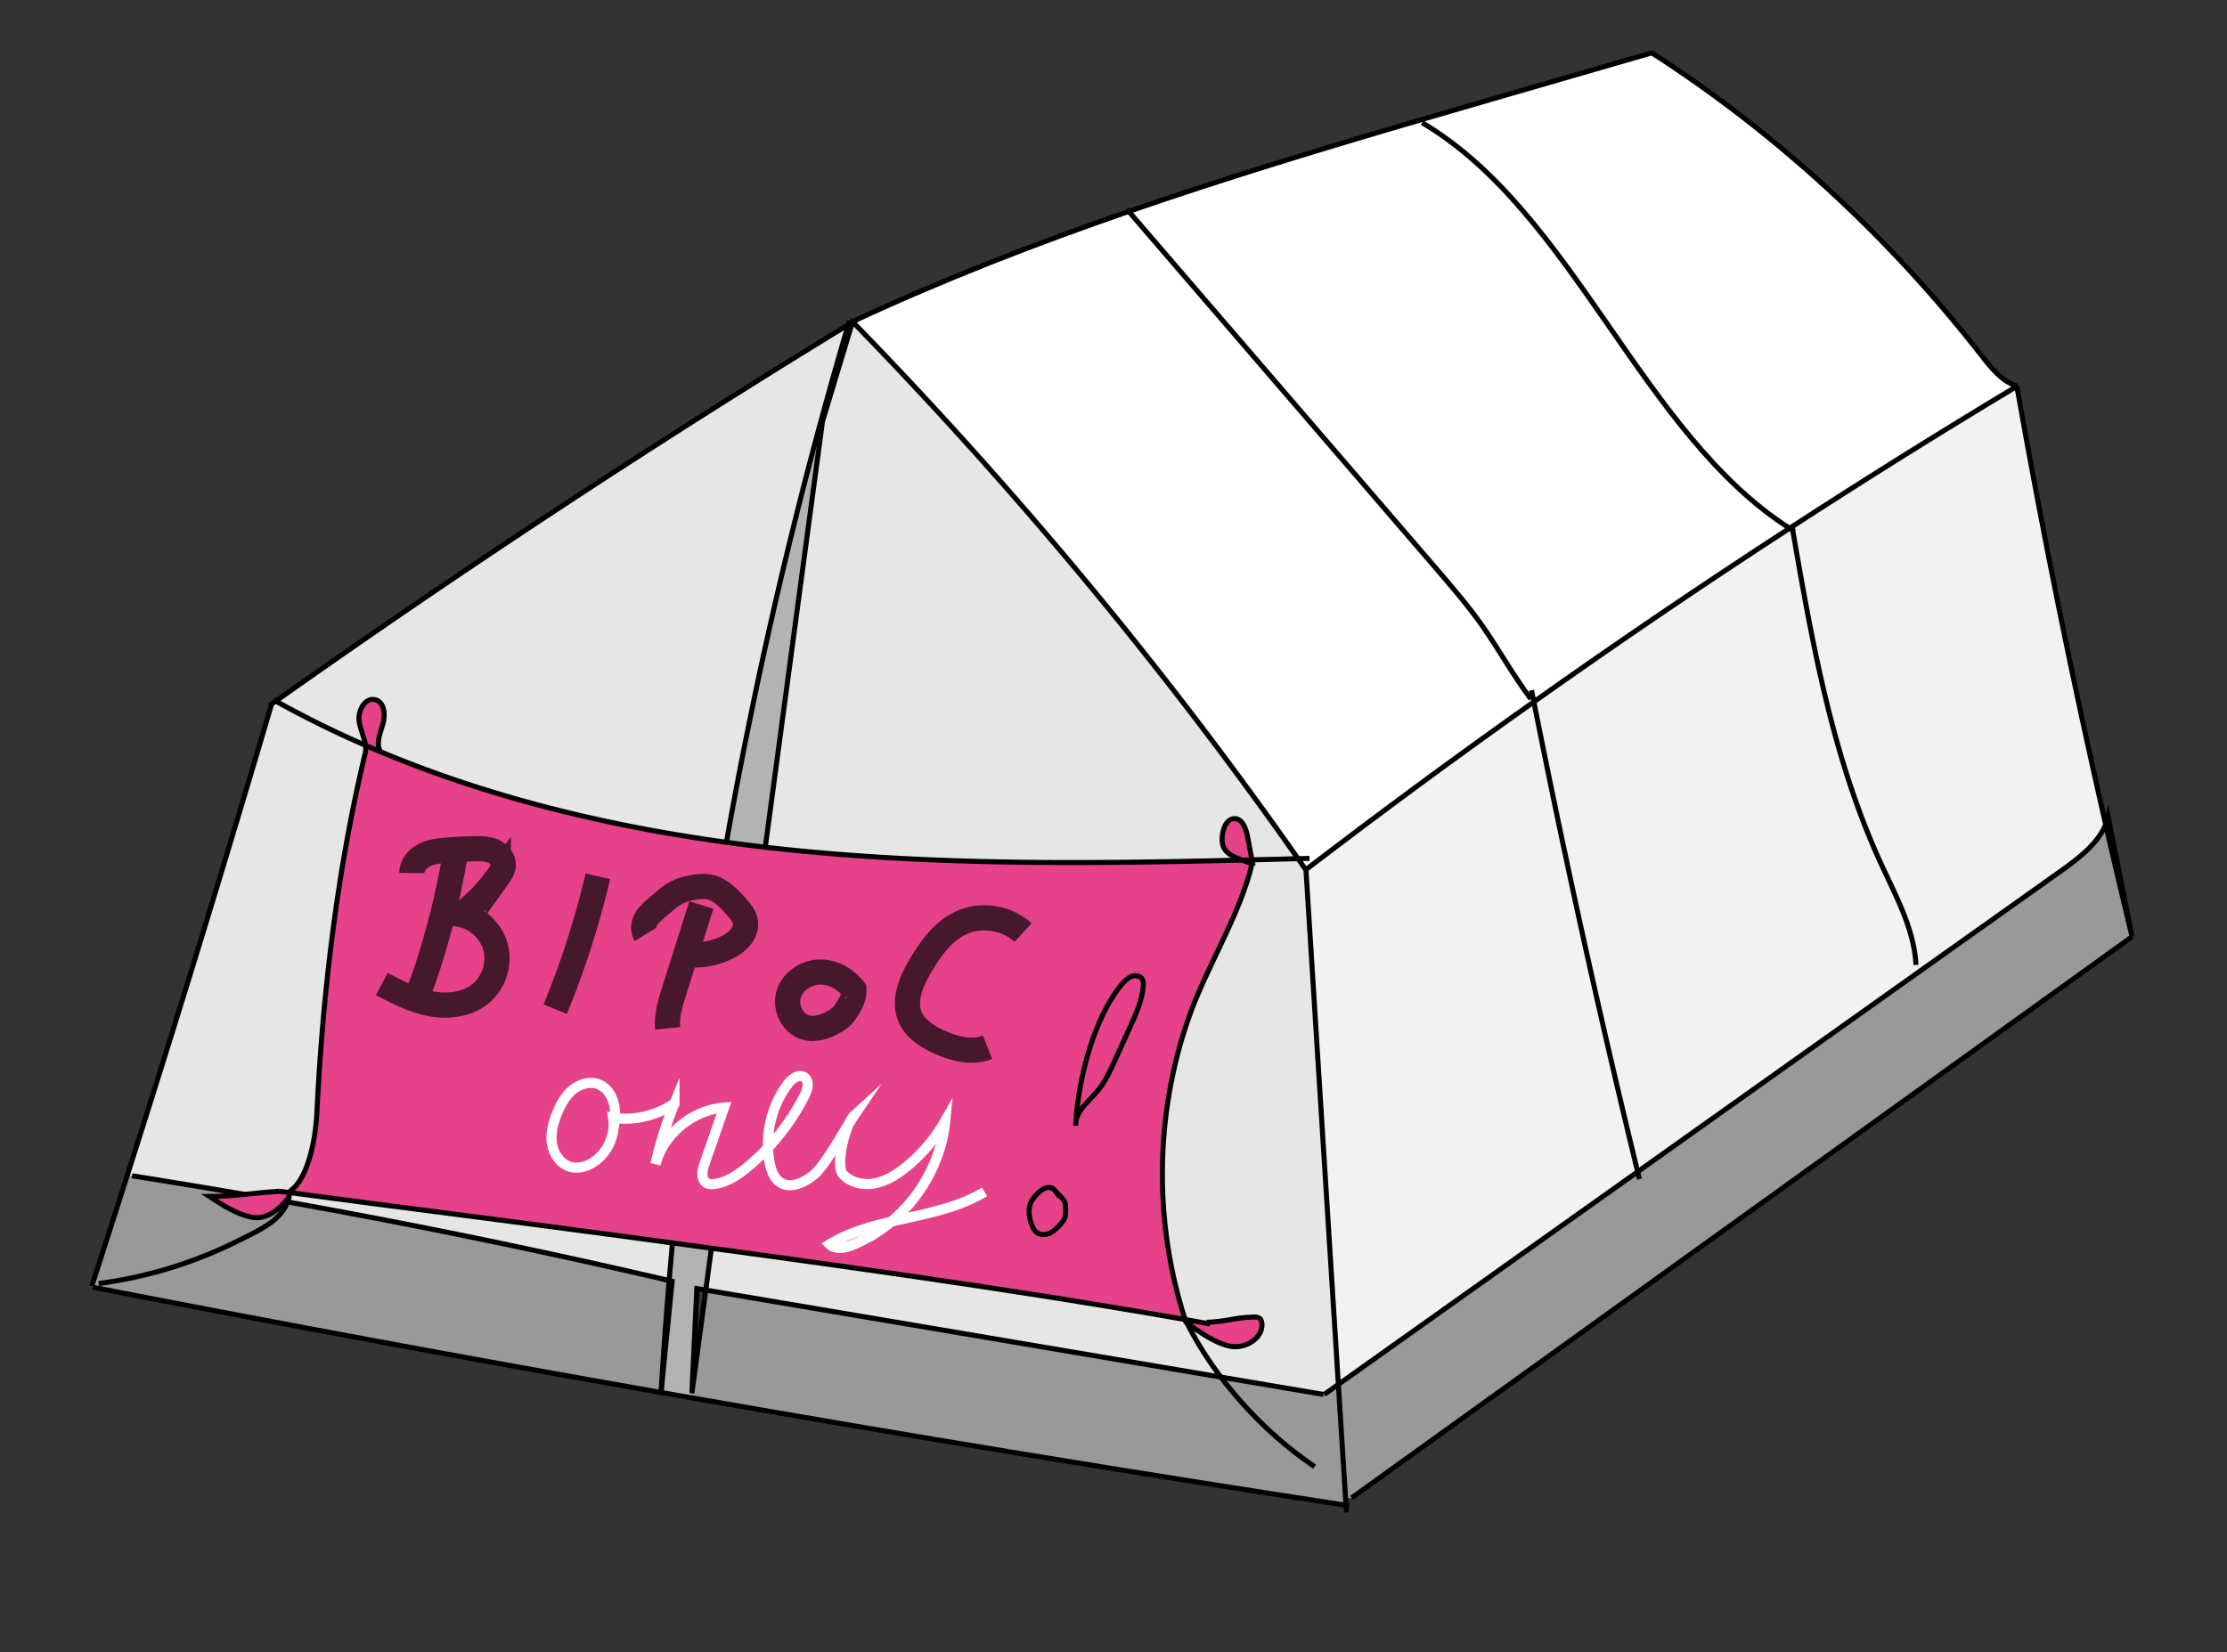 <svg xmlns="http://www.w3.org/2000/svg" viewBox="0 0 442 328"><rect x="0" y="0" width="442" height="328" fill="#333333" stroke="none"/><style>.st0{fill:#999}.st1{fill:#e6e6e6}.st3{fill:#fff}.st4{fill:#f2f2f2}.st5{fill:none;stroke:#000;stroke-miterlimit:10}.st6{fill:#e64289}.st8,.st9{fill:none;stroke:#47172c;stroke-width:5;stroke-miterlimit:10}.st9{stroke:#fff;stroke-width:2}</style><g id="Ebene_1"><g id="XMLID_50_"><path class="st0" d="M18.21 255.34l.15.2c37.48 7.3 75.1 14.28 112.81 20.9l.07-.41.01-.05c.44-7.26.97-14.52 1.58-21.77a1479.29 1479.29 0 00-106.61-20.79l-.89-.29c-2.36 7.43-4.72 14.82-7.12 22.21z"/><path class="st1" d="M25.32 233.14l.89.29c35.78 5.62 71.36 12.56 106.61 20.79 5.4-64.24 17.33-127.9 35.55-189.77a2031.012 2031.012 0 00-114.58 75.41l.01.28c-9.2 31.24-18.69 62.26-28.48 93z"/><path d="M168.38 64.44a954.808 954.808 0 00-35.55 189.77c.2.04.38.08.58.13l-2.15 21.64-.01.05-.07.41 5.99 1.05.16-.91.98-20.78c.59.1 1.18.2 1.78.3 7.71-57.49 15.45-114.99 23.17-172.48l5.85-19.38-.28-.08c-.16.1-.31.19-.45.28z" fill="#b3b3b3"/><path class="st1" d="M169.1 64.25l-5.85 19.38c-7.72 57.49-15.46 115-23.17 172.48 40.87 6.9 81.73 13.82 122.6 20.72l.15-.01c.93-.67 1.87-1.33 2.81-1.99-2.14-34.04-4.29-68.08-6.43-102.12-.02-.02-.03-.05-.05-.07-26.79-38.42-56.88-74.82-89.86-108.7-.03-.02-.05-.06-.08-.08l-.12.39z"/><path class="st0" d="M140.08 256.11l-2.76 20.48-.16.91c43.23 7.57 86.58 14.68 129.97 21.34-.03-.46-.05-.92-.08-1.37-.48-7.54-.95-15.08-1.43-22.62-.93.66-1.87 1.32-2.81 1.99l-.15.01c-40.85-6.92-81.72-13.83-122.58-20.74z"/><path class="st3" d="M169.55 63.69l-.26.26c32.98 33.88 63.07 70.28 89.86 108.7l.26-.19c14.79-11.32 29.8-22.37 45.01-33.14-.05-.22-.09-.45-.13-.67l-.48.09c-3.5-4.66-6.35-9.86-9.71-14.64-2.8-3.95-5.94-7.6-9.08-11.26-20.32-23.62-40.66-47.25-60.99-70.87-18.49 6.4-36.72 13.47-54.48 21.72z"/><path class="st3" d="M304.3 138.65c.04.23.08.46.13.67 16.68-11.83 33.6-23.31 50.75-34.45-29.52-18.89-42.79-62.68-72.91-80.5l-.18-.61c-19.47 5.7-38.9 11.59-58.05 18.21 20.33 23.62 40.67 47.25 60.99 70.87 3.14 3.65 6.28 7.31 9.08 11.26 3.37 4.78 6.21 9.97 9.71 14.64l.48-.09z"/><path class="st4" d="M259.16 172.65c.02.02.03.05.05.07 2.14 34.04 4.29 68.08 6.43 102.12 19.8-14.07 39.59-28.15 59.39-42.21a2219.85 2219.85 0 01-20.6-93.3c-15.2 10.77-30.21 21.83-45.01 33.14l-.26.18z"/><path class="st3" d="M282.09 23.77l.18.61c30.12 17.82 43.38 61.61 72.91 80.5 14.86-9.66 29.9-19.06 45.11-28.19 0-.01-.01-.02-.01-.03-3-.95-5.13-3.69-7.14-6.27-18.54-23.75-40.7-44.06-65.33-59.92l-.03.05c-9.15 2.65-18.31 5.31-27.46 7.95-6.09 1.76-12.15 3.52-18.23 5.3z"/><path class="st0" d="M325.02 232.62c-19.8 14.06-39.59 28.14-59.39 42.21.47 7.54.94 15.08 1.43 22.62l1.19-.07c51.63-37.14 103.26-74.28 154.9-111.42-1.79-7.4-3.55-14.82-5.24-22.25-1.61 3.9-5.49 6.8-9.17 9.41-9.2 6.55-18.42 13.09-27.62 19.63-18.7 13.3-37.4 26.59-56.1 39.87z"/><path class="st4" d="M355.17 104.87a1554.044 1554.044 0 00-50.75 34.45c6.19 31.24 13.06 62.34 20.6 93.3 18.7-13.29 37.4-26.58 56.1-39.88l-.84-1.19c-.35-7.01-3.9-13.5-6.88-19.97-9.66-20.99-13.68-43.78-17.58-66.31-.22-.12-.44-.26-.65-.4z"/><path class="st4" d="M355.81 105.28c3.9 22.54 7.92 45.32 17.58 66.31 2.98 6.47 6.53 12.96 6.88 19.97l.84 1.19c9.2-6.54 18.42-13.08 27.62-19.63 3.68-2.61 7.56-5.51 9.17-9.41-6.6-28.79-12.48-57.81-17.63-87.02-15.2 9.13-30.24 18.53-45.11 28.19.22.13.44.27.65.4z"/><g><path class="st5" d="M267.75 298.93c-.21-.03-.41-.06-.61-.1-43.4-6.65-86.75-13.77-129.97-21.34-2-.34-3.99-.69-5.99-1.05-37.7-6.63-75.33-13.6-112.81-20.9M327.77 10.51c-9.15 2.65-18.31 5.31-27.46 7.95-6.08 1.76-12.14 3.52-18.22 5.3-19.47 5.7-38.9 11.59-58.05 18.21-18.49 6.39-36.73 13.46-54.49 21.72M400.27 76.65c-3-.95-5.13-3.69-7.14-6.27-18.54-23.75-40.7-44.06-65.33-59.92-.05-.04-.1-.07-.15-.1M259.42 172.47c14.79-11.32 29.8-22.37 45.01-33.14 16.68-11.83 33.6-23.31 50.75-34.45 14.86-9.66 29.9-19.06 45.11-28.19.1-.07.21-.12.31-.19l-.32.16c0 .01.01.02.01.03 5.15 29.22 11.03 58.23 17.63 87.02 1.7 7.43 3.45 14.85 5.24 22.25l-4.75-23.78c-.12.53-.3 1.03-.5 1.53-1.61 3.9-5.49 6.8-9.17 9.41-9.2 6.55-18.42 13.09-27.62 19.63-18.7 13.3-37.4 26.59-56.1 39.88-19.8 14.06-39.59 28.14-59.39 42.21-.93.66-1.87 1.32-2.81 1.99M423.16 185.96c-51.64 37.14-103.27 74.29-154.9 111.42"/><path class="st5" d="M267.23 300.25l-.09-1.42c-.03-.46-.05-.92-.08-1.37-.48-7.54-.95-15.08-1.43-22.62-2.14-34.04-4.29-68.08-6.43-102.12-.02-.02-.03-.05-.05-.07-26.79-38.42-56.88-74.82-89.86-108.7-.03-.02-.05-.06-.08-.08l-.11.38-5.85 19.38c-7.72 57.49-15.46 115-23.17 172.48l-2.76 20.48.98-20.78c.59.1 1.18.2 1.78.3 40.87 6.9 81.73 13.82 122.6 20.72M131.24 276.04l.01-.05 2.15-21.64c-.2-.05-.38-.09-.58-.13a1479.29 1479.29 0 00-106.61-20.79"/><path class="st5" d="M18.21 255.34c2.39-7.39 4.76-14.78 7.11-22.2 9.79-30.73 19.28-61.75 28.48-93l-.01-.28c37.27-26.39 75.49-51.53 114.58-75.41.14-.09.3-.18.44-.27l-.35-.05c-.04.11-.06.21-.1.32a954.808 954.808 0 00-37.13 211.54M355.72 104.73c.03.19.06.36.09.55 3.9 22.54 7.92 45.32 17.58 66.31 2.98 6.47 6.53 12.96 6.88 19.97M303.97 137.03c.11.54.21 1.08.33 1.62.04.23.08.46.13.67 6.19 31.24 13.06 62.34 20.6 93.3l.36 1.47"/><path class="st5" d="M356.14 105.48c-.11-.07-.22-.13-.32-.21-.21-.13-.43-.26-.64-.4-29.52-18.89-42.79-62.68-72.91-80.5M303.82 138.75c-3.5-4.66-6.35-9.86-9.71-14.64-2.8-3.95-5.94-7.6-9.08-11.26-20.32-23.62-40.66-47.25-60.99-70.87l-.41-.47"/></g></g></g><g id="Ebene_2"><g id="XMLID_1_"><path class="st6" d="M239.46 262.71l.04-.21c3.58-.07 5.69-.96 9.27-1.03.42-.01.88-.01 1.22.25.35.27.46.75.48 1.19.07 2.8-3.16 4.75-5.94 4.41-2.78-.33-6.88-3.03-9.03-4.82l-.11.04a6.44 6.44 0 01-.18-.58l4.25.75zM247.57 165.92c.3 1.59.6 3.19.91 4.78-.66.02-1.32.04-1.98.05-2.91-1.12-4.52-2.1-3.76-5.66.25-1.19.97-2.5 2.17-2.57 1.58-.11 2.36 1.85 2.66 3.4z"/><path class="st6" d="M82.52 198.46c.96.34 1.93.61 2.94.8 3.43.66 7.24.21 9.94-2.01 2.59-2.14 3.8-5.81 2.99-9.06-.8-3.26-3.59-5.94-6.87-6.61a34.74 34.74 0 007.39-7.63c.47-.66.93-1.38.97-2.18.06-1.2-.86-2.28-1.96-2.77s-2.34-.52-3.54-.5c-1.3.01-2.6.06-3.9.15-1.34 9.12-4.5 21.3-7.96 29.81zm39.51 23.51c.06-.79.04-1.57-.09-2.35-.3-1.82-1.34-3.62-3.04-4.32-1.72-.72-3.78-.15-5.22 1.03-1.45 1.17-2.37 2.87-3.08 4.59-.8 1.94-1.37 4.04-1.06 6.11.31 2.07 1.69 4.08 3.71 4.63 1.62.44 3.39-.13 4.77-1.1 2.69-1.89 4.18-5.37 3.67-8.63.11.02.23.03.34.04zm91.52.56c.44-2.36 2.71-4.05 4.29-5.95 1.49-1.78 2.46-3.91 3.42-6.02 1.01-2.23 2.03-4.47 3.04-6.7 1.18-2.6 2.38-5.27 2.61-8.12.03-.44.04-.91-.17-1.3-.38-.7-1.35-.89-2.1-.63s-1.33.86-1.85 1.46c-5.47 6.23-8.72 18.67-9.24 27.26zm-45.06.56c.4-.64.74-1.19 1.01-1.59-.33.3-.68.87-1.01 1.59zm8.4 19.44c-4.29 1.01-8.49 2.23-12.23 4.5 1.16 1.13 3.08.72 4.58.11 2.78-1.12 5.36-2.69 7.65-4.61zm-7.39-46.03c-1.58-2.1-4.1-3.55-6.72-3.53-2.72.02-5.43 1.78-6.24 4.38-.8 2.59.64 5.77 3.23 6.59 1.98.63 4.15-.12 5.94-1.19.66-.4 1.31-.86 1.78-1.48 1-1.34 2.08-3.1 2.01-4.77zm-17.08 31.35a44.18 44.18 0 007.28-10.39c.6-1.19 1.02-2.9-.1-3.62-1.1-.7-2.48.35-3.26 1.4-2.69 3.59-4.07 8.13-3.92 12.61zm94.08-57.1c.61.24 1.28.48 2 .75-2.5 10.42-9.02 20.4-12.56 30.51-6.73 19.2-6.98 40.59-.73 59.95-37.08-6.5-74.4-11.52-111.7-16.55-21.96-2.96-44.07-5.7-66.04-8.65.02-.09.02-.17.03-.26 3.79-2.51 5.16-10.85 5.38-15.39 1.14-23.59 4.07-48.66 9.62-71.61.11-.49.11-1 .04-1.52.98.42 1.96.84 2.94 1.24 25.07 10.5 52.09 16.35 79.18 19.28 30.47 3.29 61.18 3 91.84 2.25zm-35 69.75c0-2 0-2-2-4-1.3-1.76-3.39-.12-4.61 1.7-.97 1.43-.73 3.36-.11 4.97.21.56.48 1.11.94 1.48.76.6 1.88.54 2.74.11.86-.43 1.53-1.17 2.17-1.89.69-.76.87-1.34.87-2.37z"/><path class="st6" d="M226.74 194.44c.21.39.2.86.17 1.3-.23 2.85-1.43 5.52-2.61 8.12-1.01 2.23-2.03 4.47-3.04 6.7-.96 2.11-1.93 4.24-3.42 6.02-1.58 1.9-3.85 3.59-4.29 5.95.52-8.59 3.77-21.03 9.24-27.26.52-.6 1.1-1.2 1.85-1.46s1.72-.07 2.1.63zM209.5 236.5c2 2 2 2 2 4 0 1.03-.18 1.61-.87 2.37-.64.72-1.31 1.46-2.17 1.89-.86.43-1.98.49-2.74-.11-.46-.37-.73-.92-.94-1.48-.62-1.61-.86-3.54.11-4.97 1.22-1.82 3.31-3.46 4.61-1.7z"/><path d="M176.89 242.53a28.522 28.522 0 01-7.65 4.61c-1.5.61-3.42 1.02-4.58-.11 3.74-2.27 7.94-3.49 12.23-4.5z" fill="#f8a16b"/><path class="st6" d="M169.5 196.5c.07 1.67-1.01 3.43-2.01 4.77-.47.62-1.12 1.08-1.78 1.48-1.79 1.07-3.96 1.82-5.94 1.19-2.59-.82-4.03-4-3.23-6.59.81-2.6 3.52-4.36 6.24-4.38 2.62-.02 5.14 1.43 6.72 3.53zM159.6 213.84c1.12.72.7 2.43.1 3.62a44.18 44.18 0 01-7.28 10.39c-.15-4.48 1.23-9.02 3.92-12.61.78-1.05 2.16-2.1 3.26-1.4zM121.94 219.62c.13.78.15 1.56.09 2.35-.11-.01-.23-.02-.34-.04.51 3.26-.98 6.74-3.67 8.63-1.38.97-3.15 1.54-4.77 1.1-2.02-.55-3.4-2.56-3.71-4.63-.31-2.07.26-4.17 1.06-6.11.71-1.72 1.63-3.42 3.08-4.59 1.44-1.18 3.5-1.75 5.22-1.03 1.7.7 2.74 2.5 3.04 4.32zM97.92 169c1.1.49 2.02 1.57 1.96 2.77-.04.8-.5 1.52-.97 2.18a34.74 34.74 0 01-7.39 7.63c3.28.67 6.07 3.35 6.87 6.61.81 3.25-.4 6.92-2.99 9.06-2.7 2.22-6.51 2.67-9.94 2.01-1.01-.19-1.98-.46-2.94-.8 3.46-8.51 6.62-20.69 7.96-29.81 1.3-.09 2.6-.14 3.9-.15 1.2-.02 2.44.01 3.54.5zM74.5 138.91c1.82.49 2.03 3.01 1.5 4.82-.54 1.81-1.42 3.81-.51 5.46l-.01.03c-.98-.4-1.96-.82-2.94-1.24v-.01c-.22-1.61-1.1-3.3-1.28-4.87-.23-2.07 1.23-4.73 3.24-4.19zM55.5 236.5c.66.09 1.31.18 1.97.26-.03.34-.08.66-.15.97-1.87 2.4-4.46 4.53-7.41 3.91-3.05-.64-5.73-2.39-8.34-4.1 4.54.01 9.4-.79 13.93-1.04z"/><g><path class="st5" d="M72.54 147.98c.98.42 1.96.84 2.94 1.24 25.07 10.5 52.09 16.35 79.18 19.28 30.47 3.29 61.18 3 91.84 2.25.66-.01 1.32-.03 1.98-.05 3.81-.09 7.61-.19 11.42-.29M54.29 138.94c5.94 3.32 12.03 6.33 18.25 9.03M72.5 149.5c-5.55 22.95-8.48 48.02-9.62 71.61-.22 4.54-1.59 12.88-5.38 15.39M19.58 254.81a87.175 87.175 0 0027.78-8.53c4.34-2.19 8.97-4.15 9.96-8.55.07-.31.12-.63.15-.97.02-.09.02-.17.03-.26"/><path class="st5" d="M55.5 236.5c.66.09 1.31.18 1.97.26 21.97 2.95 44.08 5.69 66.04 8.65 37.3 5.03 74.62 10.05 111.7 16.55l4.25.75c.24.04.48.09.72.13"/><path class="st5" d="M248.5 171.5c-2.5 10.42-9.02 20.4-12.56 30.51-6.73 19.2-6.98 40.59-.73 59.95.05.19.11.39.18.58.01.05.03.11.05.16M235.5 262.5c5.61 11.18 15.04 21.68 25.42 28.67M72.5 149.5c.11-.49.11-1 .04-1.52v-.01c-.22-1.61-1.1-3.3-1.28-4.87-.23-2.07 1.23-4.73 3.24-4.19 1.82.49 2.03 3.01 1.5 4.82-.54 1.81-1.42 3.81-.51 5.46M55.5 236.5c-4.53.25-9.39 1.05-13.93 1.04 2.61 1.71 5.29 3.46 8.34 4.1 2.95.62 5.54-1.51 7.41-3.91.06-.08.12-.15.18-.23"/><path class="st5" d="M239.5 262.5c3.58-.07 5.69-.96 9.27-1.03.42-.01.88-.01 1.22.25.35.27.46.75.48 1.19.07 2.8-3.16 4.75-5.94 4.41-2.78-.33-6.88-3.03-9.03-4.82M248.7 171.86c-.07-.39-.15-.77-.22-1.16-.31-1.59-.61-3.19-.91-4.78-.3-1.55-1.08-3.51-2.66-3.4-1.2.07-1.92 1.38-2.17 2.57-.76 3.56.85 4.54 3.76 5.66.61.24 1.28.48 2 .75"/><path class="st8" d="M90.5 168.5c-.01.05-.01.1-.02.15-1.34 9.12-4.5 21.3-7.96 29.81-.01.01-.01.03-.02.04"/><path class="st8" d="M81.74 173.31c.01-1.49 1.09-2.8 2.4-3.5 1.31-.69 2.82-.88 4.3-1.02.68-.06 1.36-.11 2.04-.14 1.3-.09 2.6-.14 3.9-.15 1.2-.02 2.44.01 3.54.5s2.02 1.57 1.96 2.77c-.04.8-.5 1.52-.97 2.18a34.74 34.74 0 01-7.39 7.63c3.28.67 6.07 3.35 6.87 6.61.81 3.25-.4 6.92-2.99 9.06-2.7 2.22-6.51 2.67-9.94 2.01-1.01-.19-1.98-.46-2.94-.8-2.33-.81-4.55-1.96-6.74-3.11M118.66 173.96c-2.11 9-4.94 17.84-8.47 26.39M139.2 179.67c-1.92 6.07-3.68 11.64-5.42 17.15-.75 2.38-1.51 4.85-1.25 7.33"/><path class="st8" d="M128.11 185.5c-.51-.83-.43-1.93.01-2.81.43-.87 1.16-1.56 1.91-2.19 1.8-1.48 2.81-2.7 4.95-3.61 1.48-.62 4.09-1.1 5.67-.83 2.2.39 3.88 2.14 5.38 3.8.86.95 1.76 1.98 1.92 3.25.26 1.97-1.36 3.7-3.09 4.68-2.34 1.33-5.69 2.08-8.36 1.71M169.5 196.5c-1.58-2.1-4.1-3.55-6.72-3.53-2.72.02-5.43 1.78-6.24 4.38-.8 2.59.64 5.77 3.23 6.59 1.98.63 4.15-.12 5.94-1.19.66-.4 1.31-.86 1.78-1.48 1-1.34 2.08-3.1 2.01-4.77zM169.67 196.71c-.05-.07-.1-.14-.17-.21M203.06 185.14c-3.23-2.98-8.29-3.78-12.28-1.95-3.64 1.67-6.1 5.12-8.12 8.57-1.81 3.1-3.43 6.86-2.02 10.15 1.02 2.39 3.42 3.9 5.79 4.97 3.01 1.35 6.51 2.26 9.58 1.03"/><path class="st9" d="M176.89 242.53c6.37-1.51 12.95-2.56 18.51-5.91M176.89 242.53a28.522 28.522 0 01-7.65 4.61c-1.5.61-3.42 1.02-4.58-.11 3.74-2.27 7.94-3.49 12.23-4.5zM168.49 223.09c-1.36 2.97-2.45 8.63-1.2 10.01 1.54 1.71 4.09 2.25 6.36 1.82 2.26-.44 4.28-1.71 6.08-3.15 3.18-2.55 5.87-5.7 7.88-9.25-.74 7.74-4.78 15.03-10.72 20.01M168.49 223.09c.4-.64.74-1.19 1.01-1.59-.33.3-.68.87-1.01 1.59zM152.42 227.85c.04 1.02.15 2.04.35 3.05.3 1.48.85 3.06 2.14 3.87 2.06 1.3 4.76-.03 6.65-1.58 1.84-1.5 5-6.94 6.93-10.1M152.42 227.85a44.18 44.18 0 007.28-10.39c.6-1.19 1.02-2.9-.1-3.62-1.1-.7-2.48.35-3.26 1.4-2.69 3.59-4.07 8.13-3.92 12.61zM122.03 221.97c4.13.49 8.41-.56 11.84-2.92a74.6 74.6 0 00-3.77 12.06c1.64-6.05 7.36-10.76 13.61-11.23-1.3 3.74-2.6 7.47-3.9 11.2-.46 1.31-.75 3.1.46 3.79.47.26 1.05.25 1.59.18 2.46-.34 4.62-1.81 6.54-3.4 1.42-1.18 2.77-2.45 4.02-3.8"/><path class="st9" d="M122.03 221.97c.06-.79.04-1.57-.09-2.35-.3-1.82-1.34-3.62-3.04-4.32-1.72-.72-3.78-.15-5.22 1.03-1.45 1.17-2.37 2.87-3.08 4.59-.8 1.94-1.37 4.04-1.06 6.11.31 2.07 1.69 4.08 3.71 4.63 1.62.44 3.39-.13 4.77-1.1 2.69-1.89 4.18-5.37 3.67-8.63.11.02.23.03.34.04zM121.61 225.1c.18-1.03.36-2.08.42-3.13"/><path class="st5" d="M213.55 222.53c-.03.17-.06.35-.07.53M213.55 222.53c.52-8.59 3.77-21.03 9.24-27.26.52-.6 1.1-1.2 1.85-1.46s1.72-.07 2.1.63c.21.39.2.86.17 1.3-.23 2.85-1.43 5.52-2.61 8.12-1.01 2.23-2.03 4.47-3.04 6.7-.96 2.11-1.93 4.24-3.42 6.02-1.58 1.9-3.85 3.59-4.29 5.95zM213.5 223.5c.01-.32.03-.64.05-.97M209.5 236.5c-1.3-1.76-3.39-.12-4.61 1.7-.97 1.43-.73 3.36-.11 4.97.21.56.48 1.11.94 1.48.76.6 1.88.54 2.74.11.86-.43 1.53-1.17 2.17-1.89.69-.76.87-1.34.87-2.37 0-2 0-2-2-4z"/></g></g></g></svg>